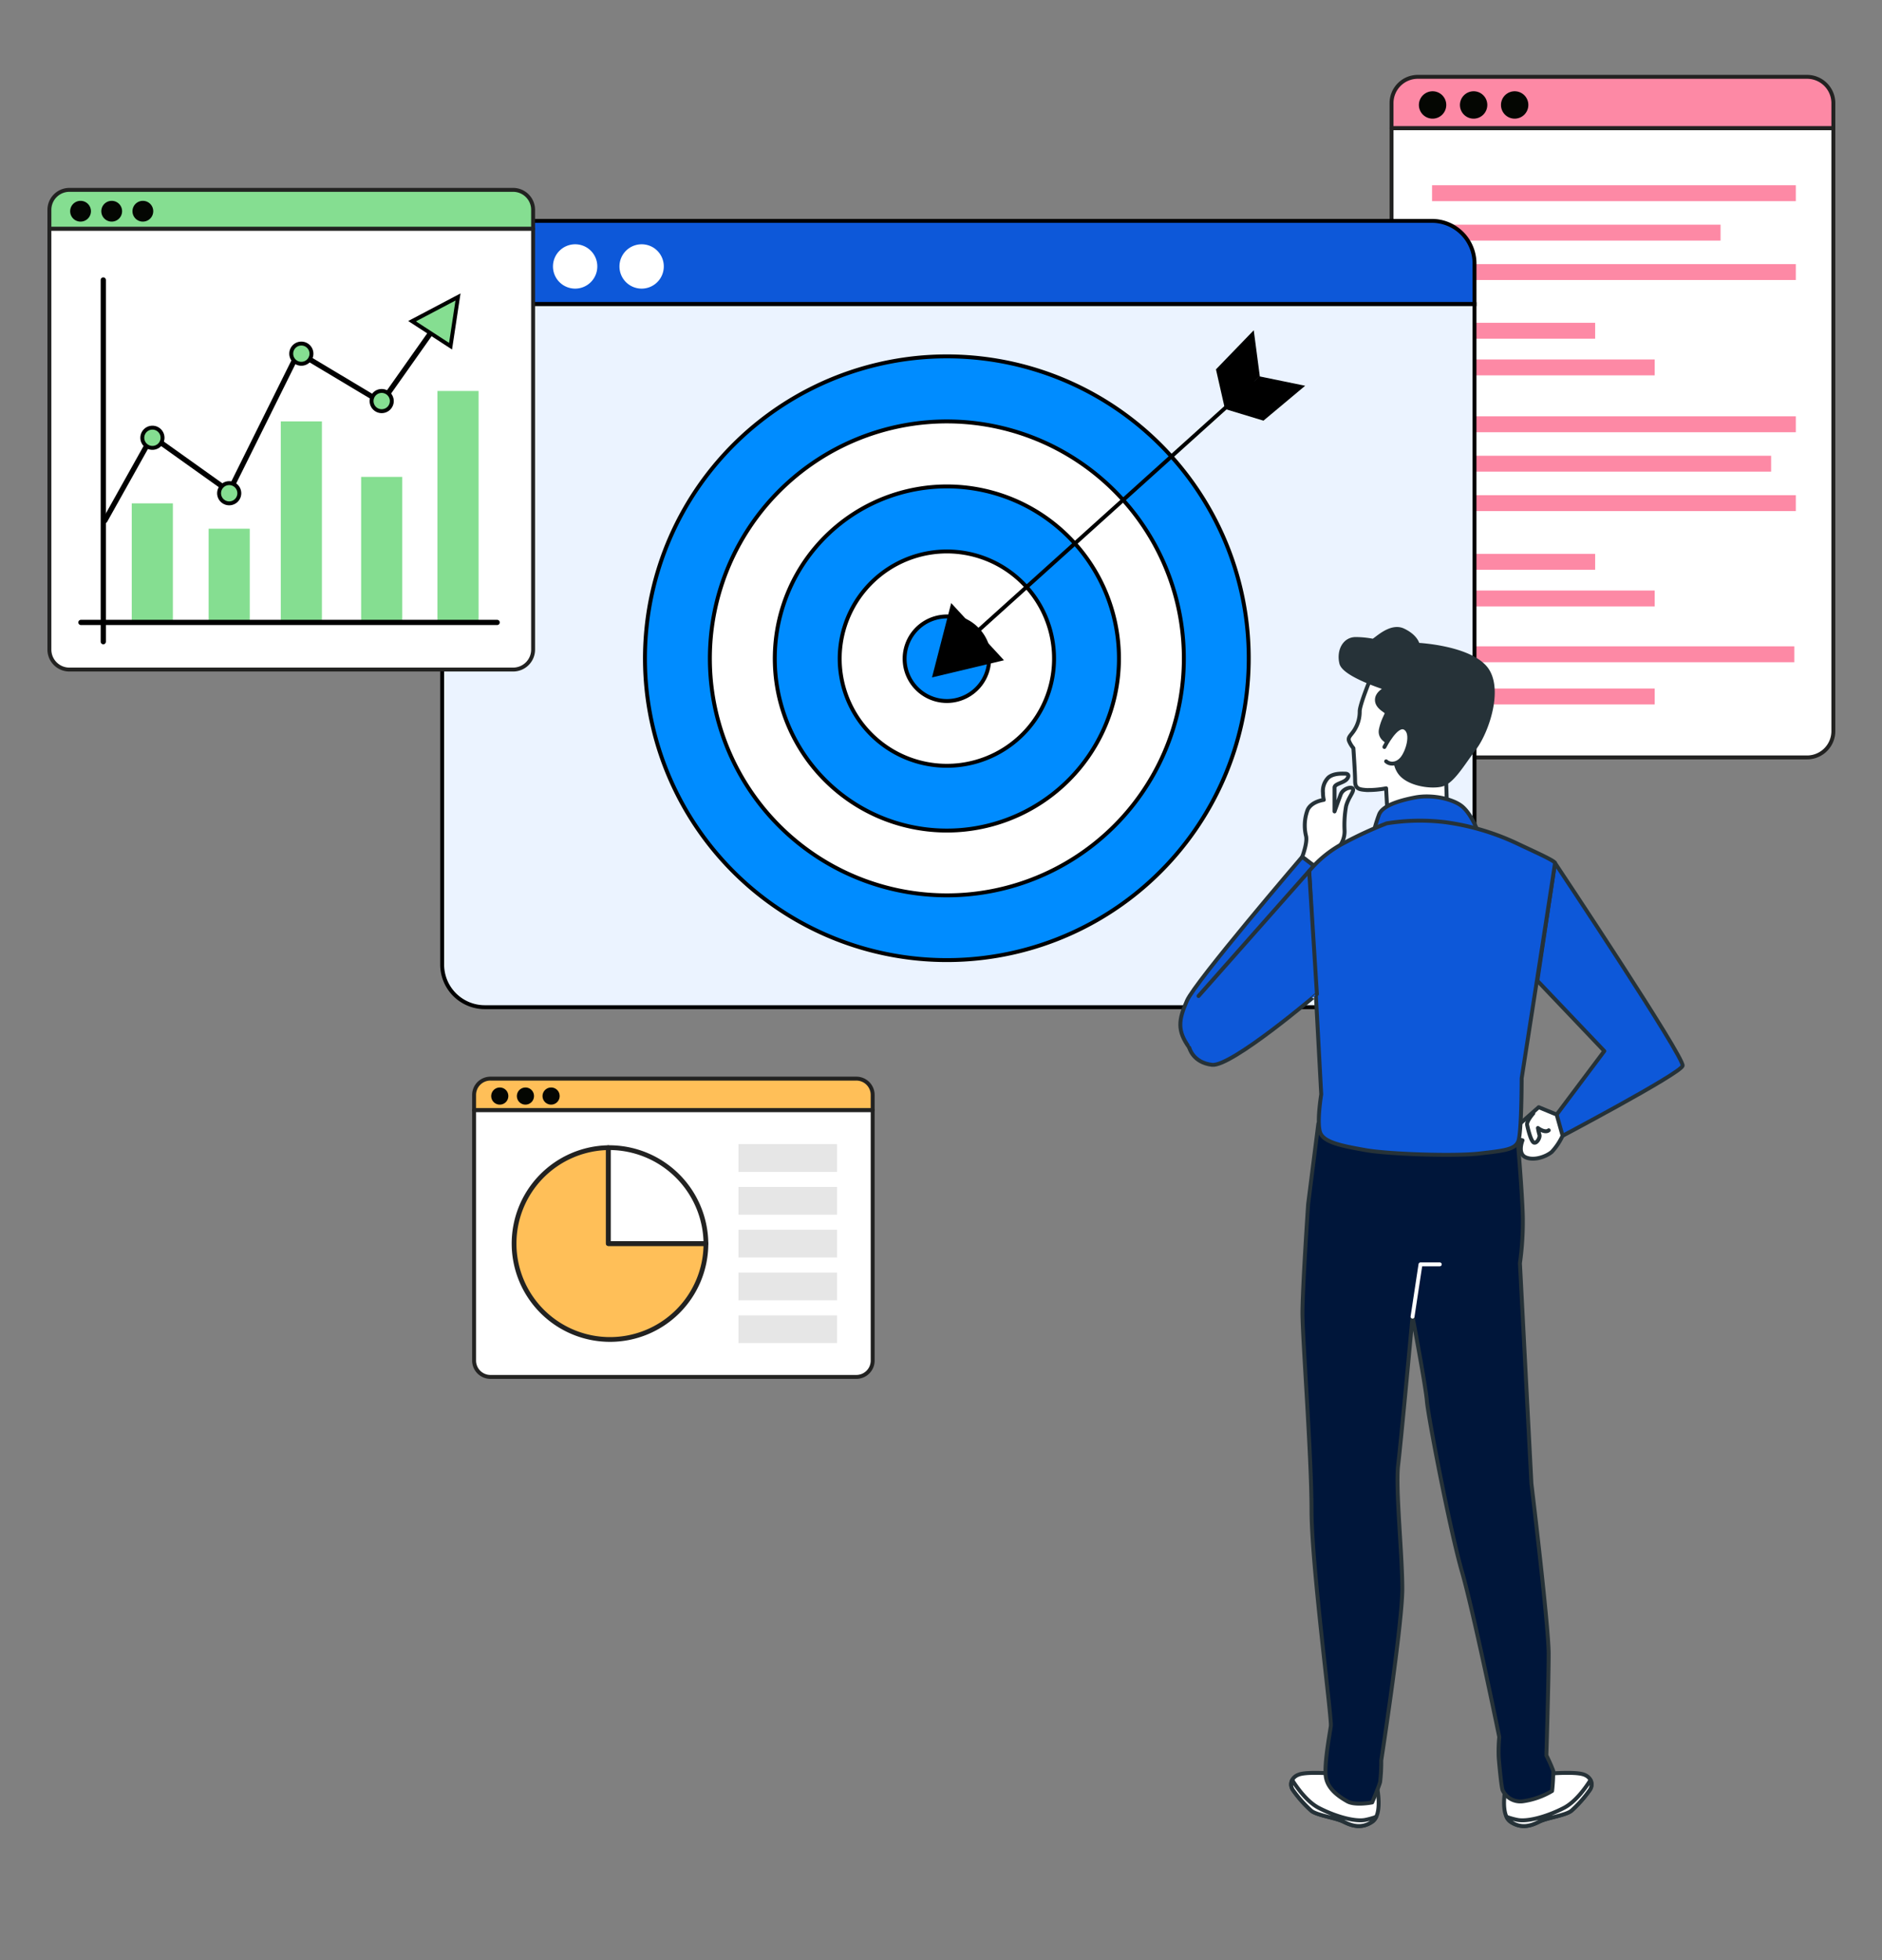 <svg xmlns="http://www.w3.org/2000/svg" xmlns:xlink="http://www.w3.org/1999/xlink" width="480" height="500" viewBox="0 0 480 500"><rect x="0" y="0" width="480" height="500" fill="#808080" stroke="none"/><defs><clipPath id="clip-path"><rect id="Rectangle_1560" data-name="Rectangle 1560" width="456.192" height="332.828" fill="none"></rect></clipPath><clipPath id="clip-path-3"><rect id="Rectangle_1545" data-name="Rectangle 1545" width="25.14" height="7.077" fill="none"></rect></clipPath><clipPath id="clip-path-8"><rect id="Rectangle_1564" data-name="Rectangle 1564" width="129.333" height="320.53" fill="none"></rect></clipPath></defs><g id="Group_3971" data-name="Group 3971" transform="translate(-100 -3448)"><g id="Group_3957" data-name="Group 3957"><rect id="Rectangle_1561" data-name="Rectangle 1561" width="480" height="500" transform="translate(100 3448)" fill="none"></rect><g id="Group_3956" data-name="Group 3956" transform="translate(0 -6.086)"><g id="Group_3948" data-name="Group 3948" transform="translate(112 3473.086)"><g id="Group_3947" data-name="Group 3947" clip-path="url(#clip-path)"><g id="Group_3946" data-name="Group 3946"><g id="Group_3945" data-name="Group 3945" clip-path="url(#clip-path)"><path id="Path_18281" data-name="Path 18281" d="M399.052,7.188A6.712,6.712,0,0,0,392.315.5H293.1a6.712,6.712,0,0,0-6.737,6.688v6.423H399.052Z" transform="translate(56.542 0.099)" fill="#fd89a5"></path><path id="Path_18282" data-name="Path 18282" d="M399.052,7.188A6.712,6.712,0,0,0,392.315.5H293.1a6.712,6.712,0,0,0-6.737,6.688v6.423H399.052Z" transform="translate(56.542 0.099)" fill="none" stroke="#222221" stroke-linecap="round" stroke-linejoin="round" stroke-width="1"></path><path id="Path_18283" data-name="Path 18283" d="M286.365,11.449V165.26a6.713,6.713,0,0,0,6.737,6.688h99.212a6.713,6.713,0,0,0,6.737-6.688V11.449Z" transform="translate(56.542 2.261)" fill="#fff"></path><path id="Path_18284" data-name="Path 18284" d="M286.365,11.449V165.26a6.713,6.713,0,0,0,6.737,6.688h99.212a6.713,6.713,0,0,0,6.737-6.688V11.449Z" transform="translate(56.542 2.261)" fill="none" stroke="#222221" stroke-linecap="round" stroke-linejoin="round" stroke-width="1"></path><path id="Path_18285" data-name="Path 18285" d="M299.172,7.044a3.489,3.489,0,1,1-3.489-3.464,3.477,3.477,0,0,1,3.489,3.464" transform="translate(57.693 0.707)" fill="#040602"></path><path id="Path_18286" data-name="Path 18286" d="M307.914,7.044a3.489,3.489,0,1,1-3.489-3.464,3.477,3.477,0,0,1,3.489,3.464" transform="translate(59.419 0.707)" fill="#040602"></path><path id="Path_18287" data-name="Path 18287" d="M316.656,7.044a3.489,3.489,0,1,1-3.489-3.464,3.477,3.477,0,0,1,3.489,3.464" transform="translate(61.145 0.707)" fill="#040602"></path><rect id="Rectangle_1532" data-name="Rectangle 1532" width="56.784" height="4.053" transform="translate(353.241 72.692)" fill="#fd89a5"></rect><rect id="Rectangle_1533" data-name="Rectangle 1533" width="92.779" height="4.053" transform="translate(353.241 28.26)" fill="#fd89a5"></rect><rect id="Rectangle_1534" data-name="Rectangle 1534" width="73.584" height="4.053" transform="translate(353.24 38.316)" fill="#fd89a5"></rect><rect id="Rectangle_1535" data-name="Rectangle 1535" width="92.779" height="4.053" transform="translate(353.241 48.372)" fill="#fd89a5"></rect><rect id="Rectangle_1536" data-name="Rectangle 1536" width="41.597" height="4.053" transform="translate(353.241 63.339)" fill="#fd89a5"></rect><rect id="Rectangle_1537" data-name="Rectangle 1537" width="56.784" height="4.053" transform="translate(353.241 131.636)" fill="#fd89a5"></rect><rect id="Rectangle_1538" data-name="Rectangle 1538" width="56.784" height="4.053" transform="translate(353.241 156.628)" fill="#fd89a5"></rect><rect id="Rectangle_1539" data-name="Rectangle 1539" width="92.779" height="4.053" transform="translate(353.241 87.204)" fill="#fd89a5"></rect><rect id="Rectangle_1540" data-name="Rectangle 1540" width="86.476" height="4.053" transform="translate(353.241 97.26)" fill="#fd89a5"></rect><rect id="Rectangle_1541" data-name="Rectangle 1541" width="92.779" height="4.053" transform="translate(353.241 107.315)" fill="#fd89a5"></rect><rect id="Rectangle_1542" data-name="Rectangle 1542" width="92.779" height="4.053" transform="translate(352.861 145.871)" fill="#fd89a5"></rect><rect id="Rectangle_1543" data-name="Rectangle 1543" width="41.597" height="4.053" transform="translate(353.241 122.282)" fill="#fd89a5"></rect><path id="Path_18288" data-name="Path 18288" d="M347.453,42.019a10.874,10.874,0,0,0-10.913-10.834H95.071A10.875,10.875,0,0,0,84.157,42.019V52.425h263.3Z" transform="translate(16.617 6.157)" fill="#0d58d9"></path><path id="Path_18289" data-name="Path 18289" d="M347.453,42.019a10.874,10.874,0,0,0-10.913-10.834H95.071A10.875,10.875,0,0,0,84.157,42.019V52.425h263.3Z" transform="translate(16.617 6.157)" fill="none" stroke="#000" stroke-miterlimit="10" stroke-width="1"></path><path id="Path_18290" data-name="Path 18290" d="M84.157,48.923v168.5a10.874,10.874,0,0,0,10.914,10.835H336.539a10.875,10.875,0,0,0,10.913-10.835V48.923Z" transform="translate(16.617 9.66)" fill="#ebf3ff"></path><path id="Path_18291" data-name="Path 18291" d="M84.157,48.923v168.5a10.874,10.874,0,0,0,10.914,10.835H336.539a10.875,10.875,0,0,0,10.913-10.835V48.923Z" transform="translate(16.617 9.66)" fill="none" stroke="#000" stroke-miterlimit="10" stroke-width="1"></path><path id="Path_18292" data-name="Path 18292" d="M104.9,41.785a5.653,5.653,0,1,1-5.652-5.611,5.632,5.632,0,0,1,5.652,5.611" transform="translate(18.481 7.142)" fill="#040602"></path><path id="Path_18293" data-name="Path 18293" d="M119.064,41.785a5.653,5.653,0,1,1-5.652-5.611,5.632,5.632,0,0,1,5.652,5.611" transform="translate(21.277 7.142)" fill="#fff"></path><path id="Path_18294" data-name="Path 18294" d="M133.225,41.785a5.653,5.653,0,1,1-5.652-5.611,5.632,5.632,0,0,1,5.652,5.611" transform="translate(24.073 7.142)" fill="#fff"></path><path id="Path_18295" data-name="Path 18295" d="M127.593,143.222a77,77,0,1,0,70.732-82.935,77.076,77.076,0,0,0-70.732,82.935" transform="translate(25.145 11.856)" fill="#008cff"></path><path id="Path_18296" data-name="Path 18296" d="M141.367,139.192a60.446,60.446,0,1,0,55.526-65.1,60.5,60.5,0,0,0-55.526,65.1" transform="translate(27.875 14.592)" fill="#fff"></path><path id="Path_18297" data-name="Path 18297" d="M155.141,135.163a43.892,43.892,0,1,0,40.318-47.274,43.934,43.934,0,0,0-40.318,47.274" transform="translate(30.605 17.327)" fill="#008cff"></path><path id="Path_18298" data-name="Path 18298" d="M168.914,131.133a27.337,27.337,0,1,0,25.112-29.443,27.364,27.364,0,0,0-25.112,29.443" transform="translate(33.335 20.062)" fill="#fff"></path><path id="Path_18299" data-name="Path 18299" d="M182.689,127.1a10.783,10.783,0,1,0,9.9-11.613,10.793,10.793,0,0,0-9.9,11.613" transform="translate(36.065 22.797)" fill="#008cff"></path><path id="Path_18300" data-name="Path 18300" d="M127.593,143.222a77,77,0,1,0,70.732-82.935A77.076,77.076,0,0,0,127.593,143.222Z" transform="translate(25.145 11.856)" fill="none" stroke="#000" stroke-linecap="round" stroke-miterlimit="10" stroke-width="1"></path><path id="Path_18301" data-name="Path 18301" d="M141.367,139.192a60.446,60.446,0,1,0,55.526-65.1A60.5,60.5,0,0,0,141.367,139.192Z" transform="translate(27.875 14.592)" fill="none" stroke="#000" stroke-linecap="round" stroke-miterlimit="10" stroke-width="1"></path><path id="Path_18302" data-name="Path 18302" d="M155.141,135.163a43.892,43.892,0,1,0,40.318-47.274A43.934,43.934,0,0,0,155.141,135.163Z" transform="translate(30.605 17.327)" fill="none" stroke="#000" stroke-linecap="round" stroke-miterlimit="10" stroke-width="1"></path><path id="Path_18303" data-name="Path 18303" d="M168.914,131.133a27.337,27.337,0,1,0,25.112-29.443A27.364,27.364,0,0,0,168.914,131.133Z" transform="translate(33.335 20.062)" fill="none" stroke="#000" stroke-linecap="round" stroke-miterlimit="10" stroke-width="1"></path><path id="Path_18304" data-name="Path 18304" d="M182.689,127.1a10.783,10.783,0,1,0,9.9-11.613A10.793,10.793,0,0,0,182.689,127.1Z" transform="translate(36.065 22.797)" fill="none" stroke="#000" stroke-linecap="round" stroke-miterlimit="10" stroke-width="1"></path><line id="Line_178" data-name="Line 178" y1="70.429" x2="78.13" transform="translate(229.502 78.629)" fill="none" stroke="#000" stroke-linecap="round" stroke-miterlimit="10" stroke-width="1"></line><path id="Path_18305" data-name="Path 18305" d="M206.846,127.19,193.382,112.6l-4.89,18.965Z" transform="translate(37.217 22.233)"></path><path id="Path_18306" data-name="Path 18306" d="M250.779,72.587l9.948,3.018,10.635-8.9-11.634-2.392Z" transform="translate(49.515 12.699)"></path><path id="Path_18307" data-name="Path 18307" d="M251.269,74.6l-2.3-10.139,9.637-9.971,1.553,11.777Z" transform="translate(49.159 10.758)"></path><path id="Path_18308" data-name="Path 18308" d="M192.612,218.017a4.163,4.163,0,0,0-4.215-4.11H95.172a4.163,4.163,0,0,0-4.214,4.11v3.947H192.612Z" transform="translate(17.959 42.235)" fill="#ffbf58"></path><path id="Path_18309" data-name="Path 18309" d="M192.612,218.017a4.163,4.163,0,0,0-4.215-4.11H95.172a4.163,4.163,0,0,0-4.214,4.11v3.947H192.612Z" transform="translate(17.959 42.235)" fill="none" stroke="#222221" stroke-linecap="round" stroke-linejoin="round" stroke-width="1"></path><path id="Path_18310" data-name="Path 18310" d="M90.958,220.635v63.92a4.163,4.163,0,0,0,4.214,4.111H188.4a4.164,4.164,0,0,0,4.214-4.111v-63.92Z" transform="translate(17.959 43.564)" fill="#fff"></path><path id="Path_18311" data-name="Path 18311" d="M90.958,220.635v63.92a4.163,4.163,0,0,0,4.214,4.111H188.4a4.164,4.164,0,0,0,4.214-4.111v-63.92Z" transform="translate(17.959 43.564)" fill="none" stroke="#222221" stroke-linecap="round" stroke-linejoin="round" stroke-width="1"></path><path id="Path_18312" data-name="Path 18312" d="M98.968,217.928a2.183,2.183,0,1,1-2.182-2.129,2.156,2.156,0,0,1,2.182,2.129" transform="translate(18.679 42.609)" fill="#040602"></path><path id="Path_18313" data-name="Path 18313" d="M104.435,217.928a2.183,2.183,0,1,1-2.182-2.129,2.156,2.156,0,0,1,2.182,2.129" transform="translate(19.758 42.609)" fill="#040602"></path><path id="Path_18314" data-name="Path 18314" d="M109.9,217.928a2.183,2.183,0,1,1-2.182-2.129,2.156,2.156,0,0,1,2.182,2.129" transform="translate(20.838 42.609)" fill="#040602"></path><path id="Path_18315" data-name="Path 18315" d="M123.648,228.613a24.466,24.466,0,1,0,24.9,24.463h-24.9Z" transform="translate(19.498 45.139)" fill="#ffbf58"></path><path id="Path_18316" data-name="Path 18316" d="M123.648,228.613a24.466,24.466,0,1,0,24.9,24.463h-24.9Z" transform="translate(19.498 45.139)" fill="none" stroke="#222221" stroke-linecap="round" stroke-linejoin="round" stroke-width="1.211"></path><path id="Path_18317" data-name="Path 18317" d="M119.543,228.613v24.463h24.9A24.682,24.682,0,0,0,119.543,228.613Z" transform="translate(23.603 45.139)" fill="none" stroke="#222221" stroke-linecap="round" stroke-linejoin="round" stroke-width="1.211"></path><g id="Group_3932" data-name="Group 3932" transform="translate(176.341 272.858)" opacity="0.49"><g id="Group_3931" data-name="Group 3931"><g id="Group_3930" data-name="Group 3930" clip-path="url(#clip-path-3)"><rect id="Rectangle_1544" data-name="Rectangle 1544" width="25.14" height="7.077" transform="translate(0 0)" fill="#ccc"></rect></g></g></g><g id="Group_3935" data-name="Group 3935" transform="translate(176.341 283.776)" opacity="0.49"><g id="Group_3934" data-name="Group 3934"><g id="Group_3933" data-name="Group 3933" clip-path="url(#clip-path-3)"><rect id="Rectangle_1546" data-name="Rectangle 1546" width="25.14" height="7.077" transform="translate(0 -0.001)" fill="#ccc"></rect></g></g></g><g id="Group_3938" data-name="Group 3938" transform="translate(176.341 294.695)" opacity="0.49"><g id="Group_3937" data-name="Group 3937"><g id="Group_3936" data-name="Group 3936" clip-path="url(#clip-path-3)"><rect id="Rectangle_1548" data-name="Rectangle 1548" width="25.14" height="7.077" transform="translate(0 0)" fill="#ccc"></rect></g></g></g><g id="Group_3941" data-name="Group 3941" transform="translate(176.341 305.614)" opacity="0.49"><g id="Group_3940" data-name="Group 3940"><g id="Group_3939" data-name="Group 3939" clip-path="url(#clip-path-3)"><rect id="Rectangle_1550" data-name="Rectangle 1550" width="25.14" height="7.077" transform="translate(0 0)" fill="#ccc"></rect></g></g></g><g id="Group_3944" data-name="Group 3944" transform="translate(176.341 316.532)" opacity="0.49"><g id="Group_3943" data-name="Group 3943"><g id="Group_3942" data-name="Group 3942" clip-path="url(#clip-path-3)"><rect id="Rectangle_1552" data-name="Rectangle 1552" width="25.14" height="7.077" transform="translate(0 0)" fill="#ccc"></rect></g></g></g><path id="Path_18318" data-name="Path 18318" d="M123.869,29.657a5.1,5.1,0,0,0-5.113-5.076H5.613A5.1,5.1,0,0,0,.5,29.657v4.876H123.869Z" transform="translate(0.099 4.853)" fill="#85de91"></path><path id="Path_18319" data-name="Path 18319" d="M123.869,29.657a5.1,5.1,0,0,0-5.113-5.076H5.613A5.1,5.1,0,0,0,.5,29.657v4.876H123.869Z" transform="translate(0.099 4.853)" fill="none" stroke="#222221" stroke-linecap="round" stroke-linejoin="round" stroke-width="1"></path><path id="Path_18320" data-name="Path 18320" d="M.5,32.891v107.33A5.094,5.094,0,0,0,5.613,145.3H118.756a5.094,5.094,0,0,0,5.113-5.076V32.891Z" transform="translate(0.099 6.494)" fill="#fff"></path><path id="Path_18321" data-name="Path 18321" d="M.5,32.891v107.33A5.094,5.094,0,0,0,5.613,145.3H118.756a5.094,5.094,0,0,0,5.113-5.076V32.891Z" transform="translate(0.099 6.494)" fill="none" stroke="#222221" stroke-linecap="round" stroke-linejoin="round" stroke-width="1"></path><path id="Path_18322" data-name="Path 18322" d="M10.221,29.548a2.649,2.649,0,1,1-2.649-2.63,2.639,2.639,0,0,1,2.649,2.63" transform="translate(0.972 5.315)" fill="#040602"></path><path id="Path_18323" data-name="Path 18323" d="M16.857,29.548a2.649,2.649,0,1,1-2.649-2.63,2.639,2.639,0,0,1,2.649,2.63" transform="translate(2.282 5.315)" fill="#040602"></path><path id="Path_18324" data-name="Path 18324" d="M23.492,29.548a2.649,2.649,0,1,1-2.649-2.63,2.639,2.639,0,0,1,2.649,2.63" transform="translate(3.592 5.315)" fill="#040602"></path><rect id="Rectangle_1554" data-name="Rectangle 1554" width="10.488" height="30.377" transform="translate(21.603 109.398)" fill="#85de91"></rect><rect id="Rectangle_1555" data-name="Rectangle 1555" width="10.488" height="23.906" transform="translate(41.211 115.869)" fill="#85de91"></rect><rect id="Rectangle_1556" data-name="Rectangle 1556" width="10.488" height="51.284" transform="translate(59.614 88.49)" fill="#85de91"></rect><rect id="Rectangle_1557" data-name="Rectangle 1557" width="10.488" height="59.045" transform="translate(99.571 80.729)" fill="#85de91"></rect><rect id="Rectangle_1558" data-name="Rectangle 1558" width="10.488" height="37.124" transform="translate(80.106 102.65)" fill="#85de91"></rect><line id="Line_179" data-name="Line 179" x2="106.149" transform="translate(8.643 139.774)" fill="#fff"></line><line id="Line_180" data-name="Line 180" x2="106.149" transform="translate(8.643 139.774)" fill="none" stroke="#000" stroke-linecap="round" stroke-linejoin="round" stroke-width="1.336"></line><line id="Line_181" data-name="Line 181" y1="92.263" transform="translate(14.344 52.419)" fill="#fff"></line><line id="Line_182" data-name="Line 182" y1="92.263" transform="translate(14.344 52.419)" fill="none" stroke="#000" stroke-linecap="round" stroke-linejoin="round" stroke-width="1.336"></line><path id="Path_18325" data-name="Path 18325" d="M12.31,103.377,24.334,81.885,44.049,95.942,61.633,60.507,82.9,73.239l14.45-20.473" transform="translate(2.431 10.419)" fill="none" stroke="#000" stroke-linecap="round" stroke-linejoin="round" stroke-width="1.336"></path><path id="Path_18326" data-name="Path 18326" d="M77.748,53.573l9.814,6.38,1.9-12.556Z" transform="translate(15.351 9.358)" fill="#85de91"></path><path id="Path_18327" data-name="Path 18327" d="M77.748,53.573l9.814,6.38,1.9-12.556Z" transform="translate(15.351 9.358)" fill="none" stroke="#000" stroke-miterlimit="10" stroke-width="1"></path><path id="Path_18328" data-name="Path 18328" d="M57.166,59.9a2.578,2.578,0,1,1-2.578-2.578A2.578,2.578,0,0,1,57.166,59.9" transform="translate(10.269 11.317)" fill="#85de91"></path><path id="Path_18329" data-name="Path 18329" d="M57.166,59.9a2.578,2.578,0,1,1-2.578-2.578A2.578,2.578,0,0,1,57.166,59.9Z" transform="translate(10.269 11.317)" fill="none" stroke="#000" stroke-miterlimit="10" stroke-width="1"></path><path id="Path_18330" data-name="Path 18330" d="M74.279,70A2.578,2.578,0,1,1,71.7,67.418,2.578,2.578,0,0,1,74.279,70" transform="translate(13.648 13.311)" fill="#85de91"></path><path id="Path_18331" data-name="Path 18331" d="M74.279,70A2.578,2.578,0,1,1,71.7,67.418,2.578,2.578,0,0,1,74.279,70Z" transform="translate(13.648 13.311)" fill="none" stroke="#000" stroke-miterlimit="10" stroke-width="1"></path><path id="Path_18332" data-name="Path 18332" d="M41.8,89.631a2.578,2.578,0,1,1-2.578-2.578A2.578,2.578,0,0,1,41.8,89.631" transform="translate(7.235 17.188)" fill="#85de91"></path><path id="Path_18333" data-name="Path 18333" d="M41.8,89.631a2.578,2.578,0,1,1-2.578-2.578A2.578,2.578,0,0,1,41.8,89.631Z" transform="translate(7.235 17.188)" fill="none" stroke="#000" stroke-miterlimit="10" stroke-width="1"></path><path id="Path_18334" data-name="Path 18334" d="M22.5,75.262a2.578,2.578,0,1,1-2.182,2.921A2.579,2.579,0,0,1,22.5,75.262" transform="translate(4.007 14.855)" fill="#85de91"></path><path id="Path_18335" data-name="Path 18335" d="M22.5,75.262a2.578,2.578,0,1,1-2.182,2.921A2.579,2.579,0,0,1,22.5,75.262Z" transform="translate(4.007 14.855)" fill="none" stroke="#000" stroke-miterlimit="10" stroke-width="1"></path></g></g></g></g><g id="Group_3955" data-name="Group 3955" transform="translate(400.431 3613.921)"><g id="Group_3954" data-name="Group 3954" clip-path="url(#clip-path-8)"><g id="Group_3953" data-name="Group 3953" transform="translate(0)"><g id="Group_3952" data-name="Group 3952" clip-path="url(#clip-path-8)"><path id="Path_18338" data-name="Path 18338" d="M80.316,45.35a27.292,27.292,0,0,1,.393-6.288c.589-2.161,1.964-3.536,1.768-4.322s-2.555-.2-3.145,1.376-1.571,4.322-1.571,4.322V34.347c0-.982,2.358-1.179,3.143-2.161s.2-1.375-.393-1.375-2.947-.2-4.322.982a4.861,4.861,0,0,0-1.375,3.93,8.119,8.119,0,0,0,.2,1.768s-3.143.392-4.126,2.554a11.283,11.283,0,0,0-.392,6.68c.392,1.768-.983,5.305-.983,5.305l4.126,3.143s3.339-3.536,5.108-5.5a6.237,6.237,0,0,0,1.572-4.322" transform="translate(-37.818 6.711)" fill="#fff"></path><path id="Path_18339" data-name="Path 18339" d="M80.316,45.35a27.292,27.292,0,0,1,.393-6.288c.589-2.161,1.964-3.536,1.768-4.322s-2.555-.2-3.145,1.376-1.571,4.322-1.571,4.322V34.347c0-.982,2.358-1.179,3.143-2.161s.2-1.375-.393-1.375-2.947-.2-4.322.982a4.861,4.861,0,0,0-1.375,3.93,8.119,8.119,0,0,0,.2,1.768s-3.143.392-4.126,2.554a11.283,11.283,0,0,0-.392,6.68c.392,1.768-.983,5.305-.983,5.305l4.126,3.143s3.339-3.536,5.108-5.5A6.237,6.237,0,0,0,80.316,45.35Z" transform="translate(-37.818 6.711)" fill="none" stroke="#263238" stroke-linecap="round" stroke-linejoin="round" stroke-width="1"></path><path id="Path_18340" data-name="Path 18340" d="M107.868,48.232l4.126,3.143S89.287,97.682,87.126,99.254s-4.913,1.964-8.056-2.358-2.751-7.073-.589-11.985,29.387-36.679,29.387-36.679" transform="translate(-76.176 10.509)" fill="#0d58d9"></path><path id="Path_18341" data-name="Path 18341" d="M107.868,48.232l4.126,3.143S89.287,97.682,87.126,99.254s-4.913,1.964-8.056-2.358-2.751-7.073-.589-11.985S107.868,48.232,107.868,48.232Z" transform="translate(-76.176 10.509)" fill="none" stroke="#263238" stroke-linecap="round" stroke-linejoin="round" stroke-width="1"></path><path id="Path_18342" data-name="Path 18342" d="M51.945,10.616s-2.93,7.031-2.93,8.789A8.7,8.7,0,0,1,47.7,24.091c-.879,1.465-1.9,1.9-1.318,3.076A6.727,6.727,0,0,0,47.4,28.779s.44,6.3.44,8.35,1.025,2.2,2.93,2.343a24.468,24.468,0,0,0,4.98-.44l.294,5.567s7.031-.879,9.814-.879h5.42l-.292-8.642a69.13,69.13,0,0,0,4.1-9.961A10.539,10.539,0,0,0,67.18,11.055c-6.885-1.611-15.234-.44-15.234-.44" transform="translate(-2.656 2.223)" fill="#fff"></path><path id="Path_18343" data-name="Path 18343" d="M51.945,10.616s-2.93,7.031-2.93,8.789A8.7,8.7,0,0,1,47.7,24.091c-.879,1.465-1.9,1.9-1.318,3.076A6.727,6.727,0,0,0,47.4,28.779s.44,6.3.44,8.35,1.025,2.2,2.93,2.343a24.468,24.468,0,0,0,4.98-.44l.294,5.567s7.031-.879,9.814-.879h5.42l-.292-8.642a69.13,69.13,0,0,0,4.1-9.961A10.539,10.539,0,0,0,67.18,11.055C60.3,9.444,51.945,10.616,51.945,10.616Z" transform="translate(-2.656 2.223)" fill="none" stroke="#263238" stroke-linecap="round" stroke-linejoin="round" stroke-width="1"></path><path id="Path_18344" data-name="Path 18344" d="M53.046,29.576s-3.076-.879-2.491-3.516,1.611-3.808,1.465-4.248-2.491-1.318-2.491-3.223S52.02,15.66,52.02,15.66,41.181,12.29,40.448,9.215s.733-6.153,3.662-6.153A23.539,23.539,0,0,1,48.5,3.5c.587,0,4.4-4.248,7.764-2.637S59.93,4.527,59.93,4.527s12.3.586,16.992,5.566.732,16.552-2.491,20.8-5.712,8.789-8.642,9.375-8.35-.294-10.4-3.076-1.024-7.031-1.024-7.031Z" transform="translate(1.223 0.109)" fill="#263238"></path><path id="Path_18345" data-name="Path 18345" d="M53.046,29.576s-3.076-.879-2.491-3.516,1.611-3.808,1.465-4.248-2.491-1.318-2.491-3.223S52.02,15.66,52.02,15.66,41.181,12.29,40.448,9.215s.733-6.153,3.662-6.153A23.539,23.539,0,0,1,48.5,3.5c.587,0,4.4-4.248,7.764-2.637S59.93,4.527,59.93,4.527s12.3.586,16.992,5.566.732,16.552-2.491,20.8-5.712,8.789-8.642,9.375-8.35-.294-10.4-3.076-1.024-7.031-1.024-7.031Z" transform="translate(1.223 0.109)" fill="none" stroke="#263238" stroke-linecap="round" stroke-linejoin="round" stroke-width="1"></path><path id="Path_18346" data-name="Path 18346" d="M57.744,26.114s3.076-6.153,5.273-4.834.586,6.3-.879,7.91-3.223,1.318-3.954.586" transform="translate(-5.086 4.596)" fill="#fff"></path><path id="Path_18347" data-name="Path 18347" d="M57.744,26.114s3.076-6.153,5.273-4.834.586,6.3-.879,7.91-3.223,1.318-3.954.586" transform="translate(-5.086 4.596)" fill="none" stroke="#263238" stroke-linecap="round" stroke-linejoin="round" stroke-width="1"></path><path id="Path_18348" data-name="Path 18348" d="M69.866,43.906S68.4,40.1,66.2,38.193,58.587,34.97,54.046,35.85s-8.2,2.2-9.082,4.248a37.733,37.733,0,0,0-1.611,5.42s4.248-2.051,12.6-2.051a44.357,44.357,0,0,1,14.209,2.2Z" transform="translate(6.374 7.75)" fill="#0d58d9"></path><path id="Path_18349" data-name="Path 18349" d="M69.866,43.906S68.4,40.1,66.2,38.193,58.587,34.97,54.046,35.85s-8.2,2.2-9.082,4.248a37.733,37.733,0,0,0-1.611,5.42s4.248-2.051,12.6-2.051a44.357,44.357,0,0,1,14.209,2.2Z" transform="translate(6.374 7.75)" fill="none" stroke="#263238" stroke-linecap="round" stroke-linejoin="round" stroke-width="1"></path><path id="Path_18350" data-name="Path 18350" d="M31.6,240.247s5.563-.44,7.905.146,2.928,2.635,1.9,4.1a31.8,31.8,0,0,1-4.685,5.27c-1.464,1.172-6.148,1.757-8.2,2.782s-4.539,1.9-7.321,0-1.17-9.076-1.17-9.076,6.88,1.17,11.565-3.221" transform="translate(63.61 52.311)" fill="#fff"></path><path id="Path_18351" data-name="Path 18351" d="M31.6,240.247s5.563-.44,7.905.146,2.928,2.635,1.9,4.1a31.8,31.8,0,0,1-4.685,5.27c-1.464,1.172-6.148,1.757-8.2,2.782s-4.539,1.9-7.321,0-1.17-9.076-1.17-9.076S26.912,244.639,31.6,240.247Z" transform="translate(63.61 52.311)" fill="none" stroke="#263238" stroke-linecap="round" stroke-linejoin="round" stroke-width="1"></path><path id="Path_18352" data-name="Path 18352" d="M22.473,251.777c2.635.44,7.466-.878,11.712-3.074,2.992-1.549,5.543-5.127,6.791-7.108a2.46,2.46,0,0,1-.2,2.569,31.862,31.862,0,0,1-4.685,5.271c-1.464,1.17-6.149,1.756-8.2,2.782s-4.539,1.9-7.321,0a3.069,3.069,0,0,1-.993-1.236,18.678,18.678,0,0,0,2.9.8" transform="translate(64.243 52.64)" fill="#fff"></path><path id="Path_18353" data-name="Path 18353" d="M22.473,251.777c2.635.44,7.466-.878,11.712-3.074,2.992-1.549,5.543-5.127,6.791-7.108a2.46,2.46,0,0,1-.2,2.569,31.862,31.862,0,0,1-4.685,5.271c-1.464,1.17-6.149,1.756-8.2,2.782s-4.539,1.9-7.321,0a3.069,3.069,0,0,1-.993-1.236A18.678,18.678,0,0,0,22.473,251.777Z" transform="translate(64.243 52.64)" fill="none" stroke="#263238" stroke-linecap="round" stroke-linejoin="round" stroke-width="1"></path><path id="Path_18354" data-name="Path 18354" d="M74.458,240.247s-5.563-.44-7.905.146-2.928,2.635-1.9,4.1a31.75,31.75,0,0,0,4.685,5.27c1.464,1.172,6.148,1.757,8.2,2.782s4.539,1.9,7.321,0,1.17-9.076,1.17-9.076-6.88,1.17-11.565-3.221" transform="translate(-35.3 52.311)" fill="#fff"></path><path id="Path_18355" data-name="Path 18355" d="M74.458,240.247s-5.563-.44-7.905.146-2.928,2.635-1.9,4.1a31.75,31.75,0,0,0,4.685,5.27c1.464,1.172,6.148,1.757,8.2,2.782s4.539,1.9,7.321,0,1.17-9.076,1.17-9.076S79.143,244.639,74.458,240.247Z" transform="translate(-35.3 52.311)" fill="none" stroke="#263238" stroke-linecap="round" stroke-linejoin="round" stroke-width="1"></path><path id="Path_18356" data-name="Path 18356" d="M83.465,251.777c-2.635.44-7.467-.878-11.712-3.074-2.992-1.549-5.543-5.127-6.791-7.108a2.46,2.46,0,0,0,.2,2.569,31.862,31.862,0,0,0,4.685,5.271c1.464,1.17,6.148,1.756,8.2,2.782s4.539,1.9,7.321,0a3.069,3.069,0,0,0,.993-1.236,18.678,18.678,0,0,1-2.9.8" transform="translate(-35.816 52.64)" fill="#fff"></path><path id="Path_18357" data-name="Path 18357" d="M83.465,251.777c-2.635.44-7.467-.878-11.712-3.074-2.992-1.549-5.543-5.127-6.791-7.108a2.46,2.46,0,0,0,.2,2.569,31.862,31.862,0,0,0,4.685,5.271c1.464,1.17,6.148,1.756,8.2,2.782s4.539,1.9,7.321,0a3.069,3.069,0,0,0,.993-1.236A18.678,18.678,0,0,1,83.465,251.777Z" transform="translate(-35.816 52.64)" fill="none" stroke="#263238" stroke-linecap="round" stroke-linejoin="round" stroke-width="1"></path><path id="Path_18358" data-name="Path 18358" d="M82.454,108.073s1.172,13.623,1.318,19.775a76.311,76.311,0,0,1-.732,11.866l2.93,56.248s4.394,36.182,4.394,43.359-.586,25.928-.586,25.928a37.557,37.557,0,0,1,1.757,3.954,46.37,46.37,0,0,1-.292,5.127,19.927,19.927,0,0,1-7.472,2.637,4.988,4.988,0,0,1-5.126-2.783c-.294-.44-.879-6.445-1.025-8.5a39.089,39.089,0,0,1,.146-5.127s-6.445-31.493-9.521-42.186-8.642-39.7-8.936-43.505-3.662-21.533-3.662-21.533-2.929,31.787-3.661,37.792,1.055,22.677,1.055,31.649-5.373,43.774-5.373,43.774a43.35,43.35,0,0,1-.289,5.5c-.29,1.157-2.027,5.209-2.027,5.209s-4.341.868-6.367-.289-5.21-3.185-5.5-6.657,1.032-10.492,1.321-12.517-4.92-41.1-4.92-54.991-2.315-43.992-2.315-50.359,1.447-27.785,1.447-27.785l2.605-20.549s24.093,9.078,50.829,3.961" transform="translate(4.187 22.684)" fill="#00163a"></path><path id="Path_18359" data-name="Path 18359" d="M82.454,108.073s1.172,13.623,1.318,19.775a76.311,76.311,0,0,1-.732,11.866l2.93,56.248s4.394,36.182,4.394,43.359-.586,25.928-.586,25.928a37.557,37.557,0,0,1,1.757,3.954,46.37,46.37,0,0,1-.292,5.127,19.927,19.927,0,0,1-7.472,2.637,4.988,4.988,0,0,1-5.126-2.783c-.294-.44-.879-6.445-1.025-8.5a39.089,39.089,0,0,1,.146-5.127s-6.445-31.493-9.521-42.186-8.642-39.7-8.936-43.505-3.662-21.533-3.662-21.533-2.929,31.787-3.661,37.792,1.055,22.677,1.055,31.649-5.373,43.774-5.373,43.774a43.35,43.35,0,0,1-.289,5.5c-.29,1.157-2.027,5.209-2.027,5.209s-4.341.868-6.367-.289-5.21-3.185-5.5-6.657,1.032-10.492,1.321-12.517-4.92-41.1-4.92-54.991-2.315-43.992-2.315-50.359,1.447-27.785,1.447-27.785l2.605-20.549S55.718,113.19,82.454,108.073Z" transform="translate(4.187 22.684)" fill="none" stroke="#263238" stroke-linecap="round" stroke-linejoin="round" stroke-width="1"></path><path id="Path_18360" data-name="Path 18360" d="M51.362,146.915l2.024-13.335h4.92" transform="translate(8.473 29.105)" fill="none" stroke="#fff" stroke-linecap="round" stroke-linejoin="round" stroke-width="1"></path><path id="Path_18361" data-name="Path 18361" d="M4.993,49.511s33.132,49.712,32.554,51.737S5.131,120.061,5.131,120.061l.289-6.367L17.576,97.486.5,79.542Z" transform="translate(91.17 10.788)" fill="#0d58d9"></path><path id="Path_18362" data-name="Path 18362" d="M4.993,49.511s33.132,49.712,32.554,51.737S5.131,120.061,5.131,120.061l.289-6.367L17.576,97.486.5,79.542Z" transform="translate(91.17 10.788)" fill="none" stroke="#263238" stroke-linecap="round" stroke-linejoin="round" stroke-width="1"></path><path id="Path_18363" data-name="Path 18363" d="M36.048,102.548l-4.579-1.884-4.912,4.323s-1.7,3.546-.458,3.836l1.243.29s-1.375,3.339.786,4.322,5.305-.2,6.681-1.375a15.657,15.657,0,0,0,2.75-4.126Z" transform="translate(60.543 21.933)" fill="#fff"></path><path id="Path_18364" data-name="Path 18364" d="M36.048,102.548l-4.579-1.884-4.912,4.323s-1.7,3.546-.458,3.836l1.243.29s-1.375,3.339.786,4.322,5.305-.2,6.681-1.375a15.657,15.657,0,0,0,2.75-4.126Z" transform="translate(60.543 21.933)" fill="none" stroke="#263238" stroke-linecap="round" stroke-linejoin="round" stroke-width="1"></path><path id="Path_18365" data-name="Path 18365" d="M30.134,101.955s-1.768,1.964-1.572,2.947.983,4.322,1.768,4.52,1.572-1.376,1.376-1.966a15.84,15.84,0,0,1-.393-1.768s1.768,1.376,2.751.589" transform="translate(60.501 22.214)" fill="#fff"></path><path id="Path_18366" data-name="Path 18366" d="M30.134,101.955s-1.768,1.964-1.572,2.947.983,4.322,1.768,4.52,1.572-1.376,1.376-1.966a15.84,15.84,0,0,1-.393-1.768s1.768,1.376,2.751.589" transform="translate(60.501 22.214)" fill="none" stroke="#263238" stroke-linecap="round" stroke-linejoin="round" stroke-width="1"></path><path id="Path_18367" data-name="Path 18367" d="M47.011,41.334a53.472,53.472,0,0,1,14.941-.294,62.588,62.588,0,0,1,18.311,5.421c3.661,1.757,9.668,4.394,9.668,4.98s-8.5,54.93-8.5,54.93,0,14.063-.879,16.114-3.515,2.343-9.961,3.076-23.29.146-29-.879-10.693-1.9-11.572-4.541.294-9.668.294-9.668L27.236,53.492a29.228,29.228,0,0,1,9.228-7.324,98.041,98.041,0,0,1,10.547-4.834" transform="translate(6.233 8.857)" fill="#0d58d9"></path><path id="Path_18368" data-name="Path 18368" d="M47.011,41.334a53.472,53.472,0,0,1,14.941-.294,62.588,62.588,0,0,1,18.311,5.421c3.661,1.757,9.668,4.394,9.668,4.98s-8.5,54.93-8.5,54.93,0,14.063-.879,16.114-3.515,2.343-9.961,3.076-23.29.146-29-.879-10.693-1.9-11.572-4.541.294-9.668.294-9.668L27.236,53.492a29.228,29.228,0,0,1,9.228-7.324A98.041,98.041,0,0,1,47.011,41.334Z" transform="translate(6.233 8.857)" fill="none" stroke="#263238" stroke-linecap="round" stroke-linejoin="round" stroke-width="1"></path><path id="Path_18369" data-name="Path 18369" d="M79.449,83.086l28.217-31.891,1.977,31.415S87.8,101.222,82.886,100.633s-5.795-4.382-5.795-4.382" transform="translate(-74.197 11.155)" fill="#0d58d9"></path><path id="Path_18370" data-name="Path 18370" d="M79.449,83.086l28.217-31.891,1.977,31.415S87.8,101.222,82.886,100.633s-5.795-4.382-5.795-4.382" transform="translate(-74.197 11.155)" fill="none" stroke="#263238" stroke-linecap="round" stroke-linejoin="round" stroke-width="1"></path></g></g></g></g></g></g></g></svg>